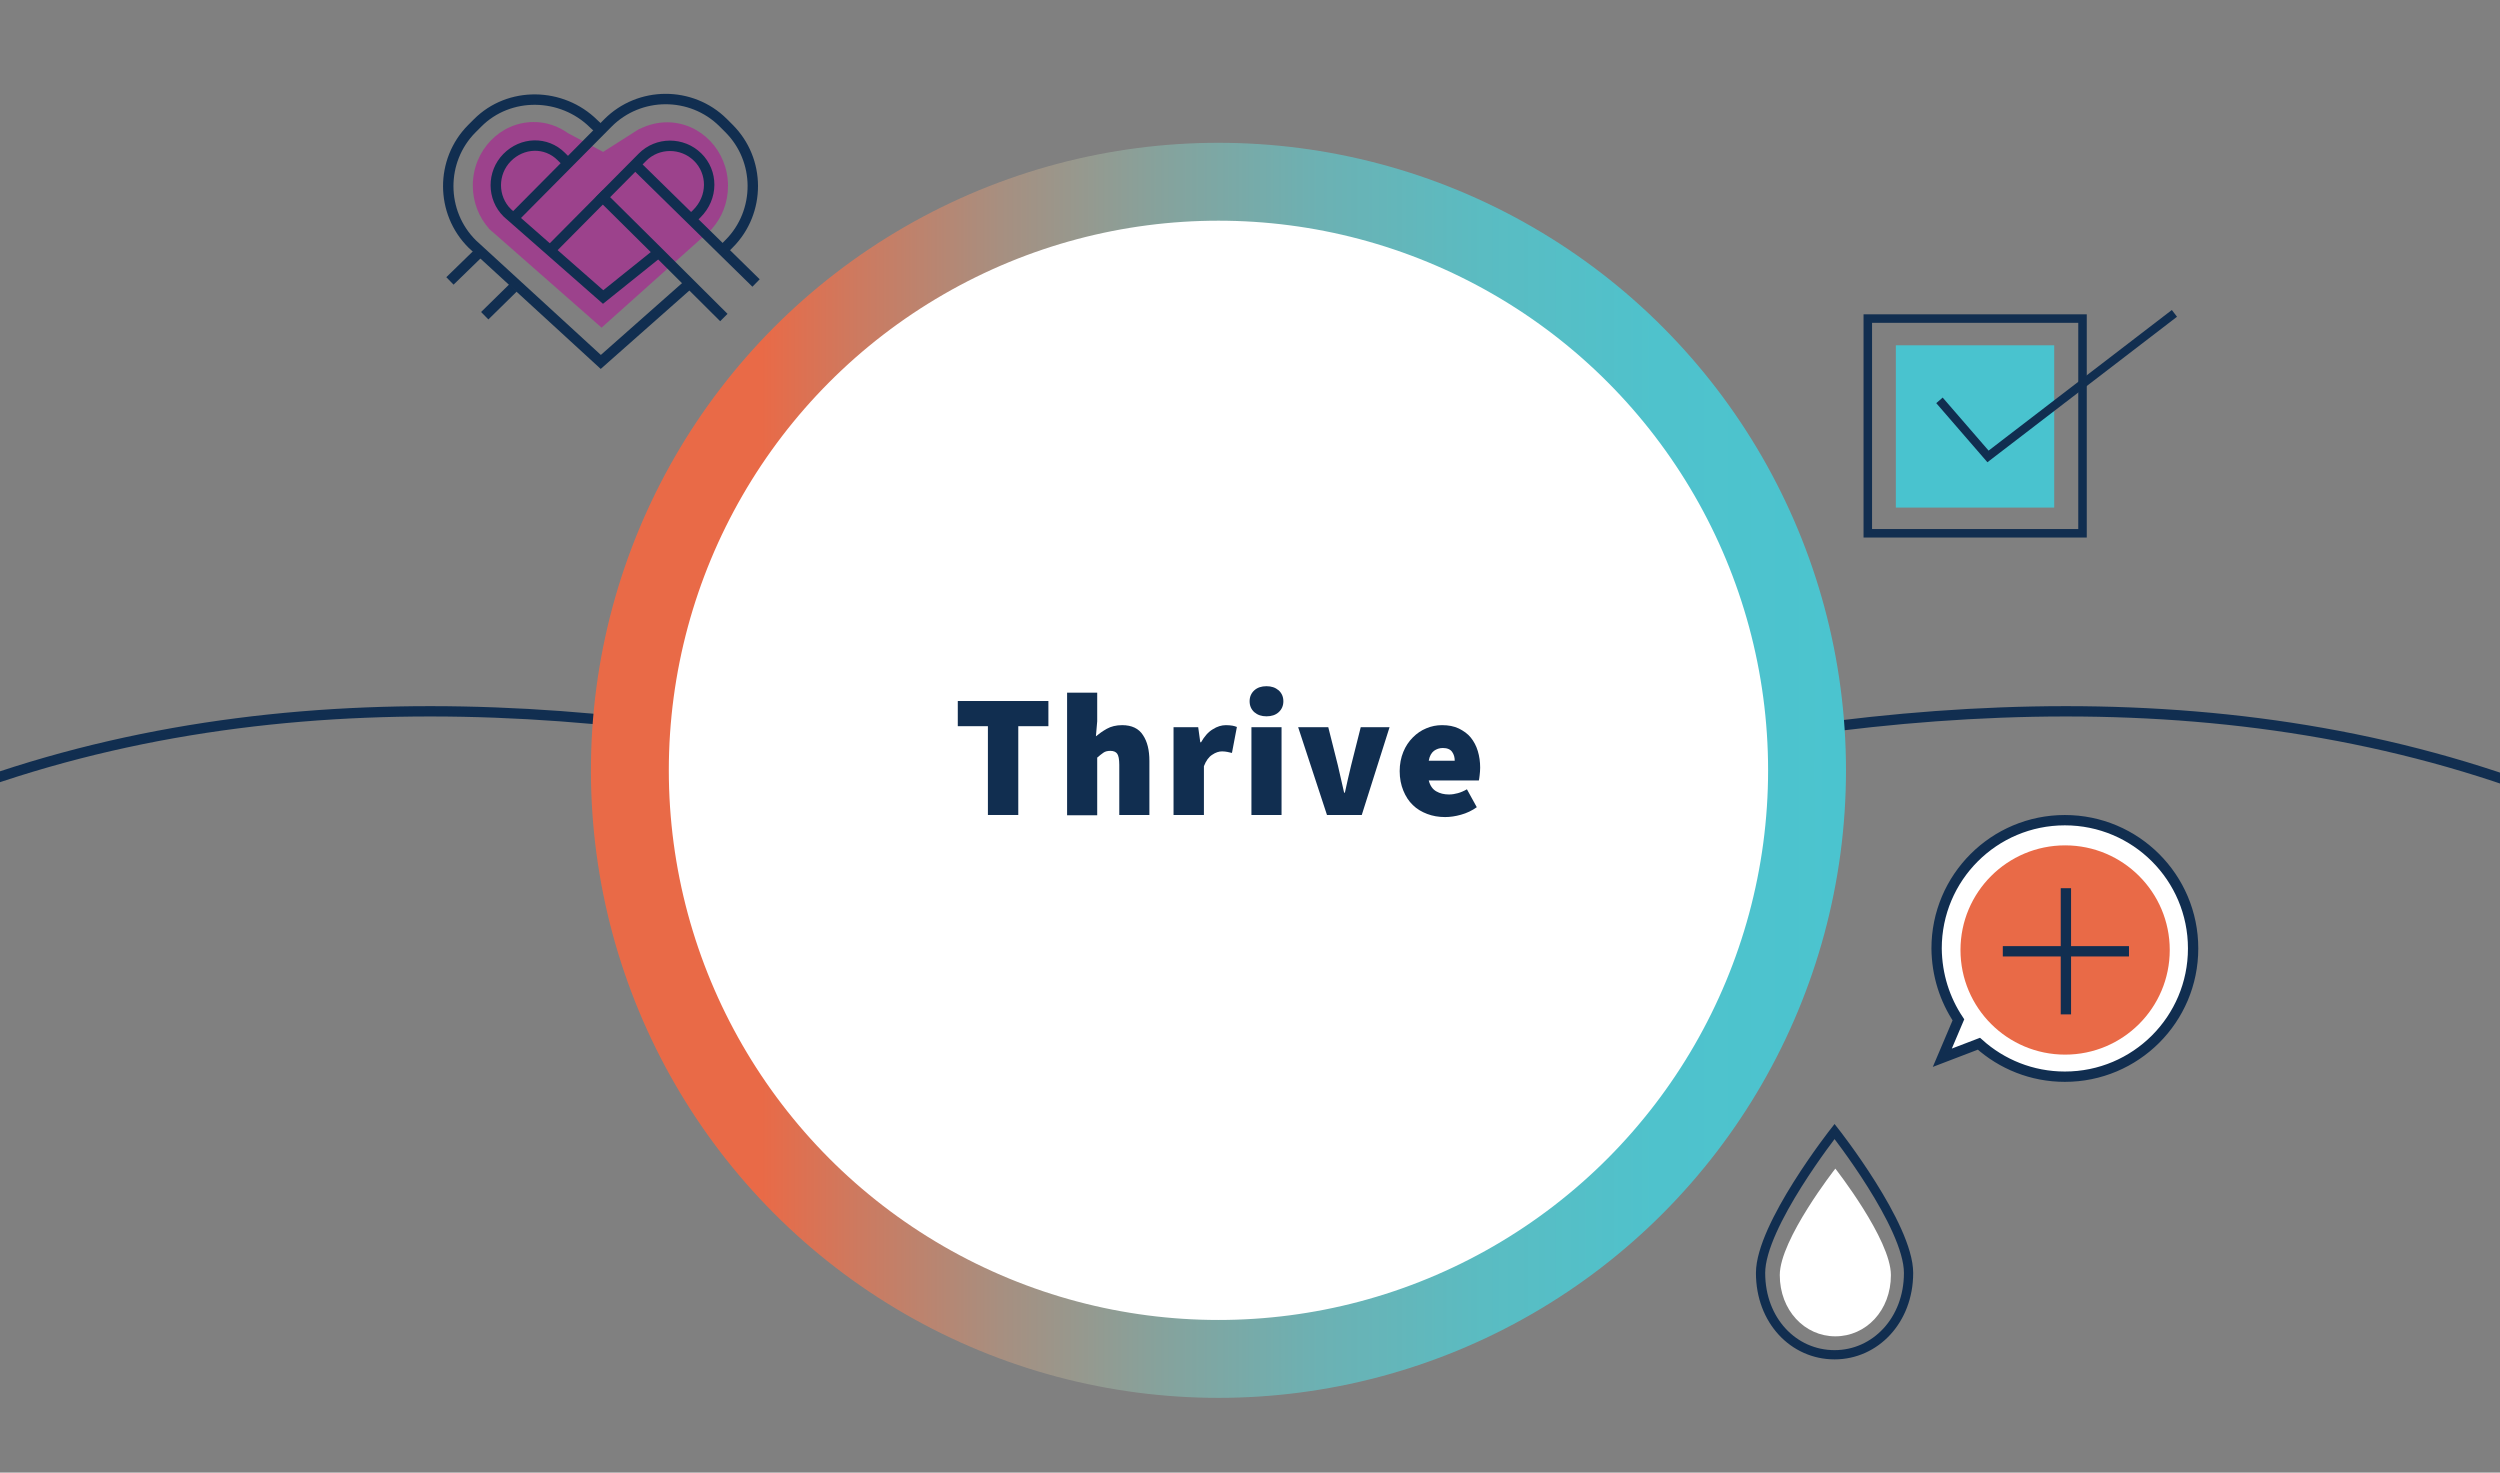 <?xml version="1.0" encoding="utf-8"?>
<!-- Generator: Adobe Illustrator 22.1.0, SVG Export Plug-In . SVG Version: 6.00 Build 0)  -->
<!DOCTYPE svg PUBLIC "-//W3C//DTD SVG 1.1//EN" "http://www.w3.org/Graphics/SVG/1.1/DTD/svg11.dtd">
<svg version="1.1" id="Layer_1" xmlns="http://www.w3.org/2000/svg" xmlns:xlink="http://www.w3.org/1999/xlink" x="0px" y="0px"
	 viewBox="0 0 962.9 567.2" style="enable-background:new 0 0 962.9 567.2;" xml:space="preserve">
<rect x="0" y="0" width="962.9" height="567.2" fill="#808080" stroke="none"/>
<style type="text/css">
	.st0{fill:none;stroke:#112E50;stroke-width:3.977;stroke-miterlimit:10;}
	.st1{fill:#FFFFFF;stroke:url(#SVGID_1_);stroke-width:30;stroke-miterlimit:10;}
	.st2{fill:#112E50;}
	.st3{fill:#9C428C;}
	.st4{fill:none;stroke:#112E50;stroke-width:4.011;stroke-miterlimit:10;}
	.st5{fill:none;stroke:#112E50;stroke-width:3.563;stroke-miterlimit:10;}
	.st6{fill:#FFFFFF;}
	.st7{fill:#FFFFFF;stroke:#112E50;stroke-width:3.977;stroke-miterlimit:10;}
	.st8{fill:none;stroke:#112E50;stroke-width:3.277;stroke-miterlimit:10;}
	.st9{fill:#49C3CF;}
	.st10{fill:#E96A47;}
</style>
<g id="Layer_1_1_">
</g>
<path class="st0" d="M573.2,306.3c128.1-34.1,267.1-49.1,393.9-5.2"/>
<path class="st0" d="M388.2,306.3c-128.1-34.1-267.1-49.1-393.9-5.2"/>
<linearGradient id="SVGID_1_" gradientUnits="userSpaceOnUse" x1="220.485" y1="271.707" x2="703.883" y2="270.198" gradientTransform="matrix(1 -3.121463e-03 -3.121463e-03 -1 8.002 569.056)">
	<stop  offset="0.136" style="stop-color:#E96A47"/>
	<stop  offset="0.204" style="stop-color:#D0785D"/>
	<stop  offset="0.326" style="stop-color:#A78F80"/>
	<stop  offset="0.452" style="stop-color:#86A29C"/>
	<stop  offset="0.58" style="stop-color:#6CB1B3"/>
	<stop  offset="0.712" style="stop-color:#5ABCC2"/>
	<stop  offset="0.849" style="stop-color:#4FC2CC"/>
	<stop  offset="1" style="stop-color:#4BC4CF"/>
</linearGradient>
<circle class="st1" cx="469.3" cy="296.7" r="226.7"/>
<g>
	<path class="st2" d="M380.5,313.9v-34.2h-11.6V270h34.9v9.7h-11.6v34.2L380.5,313.9L380.5,313.9z"/>
	<path class="st2" d="M411,313.9v-47.1h11.6v11l-0.5,5.8c1.2-1,2.6-2,4.2-2.9s3.6-1.4,5.9-1.4c3.7,0,6.4,1.3,8,3.8
		c1.7,2.5,2.5,5.8,2.5,10v20.8h-11.6v-19.3c0-2.2-0.3-3.6-0.8-4.3c-0.5-0.7-1.4-1.1-2.6-1.1c-1.1,0-2,0.2-2.7,0.7s-1.5,1.1-2.4,1.9
		V314H411V313.9z"/>
	<path class="st2" d="M452,313.9v-33.8h9.5l0.8,5.8h0.3c1.3-2.3,2.8-4,4.5-5c1.7-1.1,3.4-1.6,5.1-1.6c1,0,1.9,0.1,2.5,0.2
		s1.2,0.3,1.7,0.5l-1.9,10c-0.6-0.1-1.2-0.3-1.8-0.4c-0.6-0.1-1.2-0.2-2-0.2c-1.2,0-2.5,0.4-3.8,1.3c-1.3,0.8-2.4,2.3-3.2,4.4v18.8
		L452,313.9L452,313.9z"/>
	<path class="st2" d="M487.8,275.9c-1.9,0-3.4-0.5-4.7-1.6c-1.2-1.1-1.8-2.5-1.8-4.2s0.6-3.1,1.8-4.2c1.2-1.1,2.8-1.6,4.7-1.6
		s3.4,0.5,4.7,1.6c1.2,1.1,1.8,2.5,1.8,4.2s-0.6,3.1-1.8,4.2C491.3,275.4,489.7,275.9,487.8,275.9z M482,313.9v-33.8h11.6v33.8H482z
		"/>
	<path class="st2" d="M511.1,313.9L500,280.1h11.6l3.7,14.7c0.8,3.4,1.6,6.9,2.4,10.5h0.3c0.8-3.7,1.6-7.2,2.4-10.5l3.7-14.7h11.1
		l-10.7,33.8H511.1z"/>
	<path class="st2" d="M556.6,314.7c-2.5,0-4.8-0.4-6.9-1.2c-2.1-0.8-4-1.9-5.5-3.4c-1.6-1.5-2.8-3.4-3.7-5.6s-1.4-4.7-1.4-7.5
		c0-2.7,0.5-5.2,1.4-7.4c0.9-2.2,2.1-4,3.7-5.6c1.5-1.5,3.2-2.7,5.2-3.5c1.9-0.8,3.9-1.2,6-1.2c2.5,0,4.6,0.4,6.5,1.3
		c1.8,0.9,3.4,2,4.6,3.5c1.2,1.5,2.1,3.2,2.7,5.2s0.9,4.1,0.9,6.4c0,1-0.1,2-0.2,2.9c-0.1,0.9-0.2,1.6-0.3,2h-19.3
		c0.5,2,1.5,3.4,2.9,4.2c1.4,0.8,3,1.2,4.9,1.2c1.2,0,2.3-0.2,3.4-0.5c1.1-0.3,2.3-0.8,3.5-1.5l3.8,6.9c-1.8,1.3-3.9,2.3-6.1,2.9
		C560.6,314.4,558.5,314.7,556.6,314.7z M550.3,293h10c0-1.3-0.3-2.4-1-3.4s-1.9-1.5-3.6-1.5c-1.3,0-2.4,0.4-3.4,1.1
		C551.3,290,550.6,291.2,550.3,293z"/>
</g>
<g>
	<path class="st3" d="M280.4,71.6c0-13.5-10.5-24.5-23.5-24.5c-3.8,0-7.4,1-10.6,2.6v-0.1l-14,8.9l-13.5-7.2
		c-3.8-2.7-8.3-4.3-13.2-4.3c-13,0-23.5,11-23.5,24.5c0,6.4,2.4,12.2,6.2,16.5h-0.1l0.8,0.7c0,0,0,0,0.1,0.1
		c0.2,0.2,0.4,0.4,0.6,0.5l42,36.9L274.4,88h-0.1C278.1,83.7,280.4,78,280.4,71.6z"/>
	<g>
		<g>
			<line class="st4" x1="244.5" y1="63.2" x2="291.2" y2="109"/>
			<polyline class="st4" points="230.8,74.6 253.6,97.2 278.8,122.3 			"/>
			<path class="st4" d="M211.9,96.4l35.5-35.8c5.8-5.9,15.4-5.9,21.3-0.1l0,0c5.9,5.8,6.1,15.5-0.4,21.9l-2.1,2"/>
			<line class="st4" x1="173.3" y1="108.2" x2="184.4" y2="97.4"/>
			<line class="st4" x1="186.7" y1="121.6" x2="197.7" y2="110.8"/>
			<path class="st4" d="M266,108.8l-34.6,30.6l0,0L181.9,94c-12.3-12.2-12.3-32.2-0.2-44.4l2.2-2.2c12.2-12.3,32.5-11.9,44.8,0.3
				l2.7,2.5"/>
			<path class="st4" d="M197.8,84l36.3-36.6c12.2-12.3,32.2-12.3,44.4-0.2l2.2,2.2c12.3,12.2,12.3,32.2,0.2,44.4l-2.6,2.6"/>
			<path class="st4" d="M253.1,97.7l-20.8,16.7L195.4,82c-5.9-5.8-5.9-15.4-0.1-21.3l0,0c5.8-5.9,15-6.3,20.9-0.4l2.6,2.6"/>
		</g>
	</g>
</g>
<g>
	<g>
		<path class="st5" d="M735.1,490.3c0,18.2-12.8,31.5-28.5,31.5c-15.8,0-28.5-13.2-28.5-31.5s28.5-54.5,28.5-54.5
			S735.1,472,735.1,490.3z"/>
		<path class="st6" d="M728.3,491.1c0,13.7-9.6,23.6-21.4,23.6c-11.8,0-21.4-10-21.4-23.6c0-13.7,21.4-41,21.4-41
			S728.3,477.4,728.3,491.1z"/>
	</g>
</g>
<path class="st7" d="M754.3,392.8l-6.2,14.6l14.1-5.4l0,0c8.8,7.9,20.4,12.7,33.1,12.7c27.3,0,49.4-22.1,49.4-49.4
	s-22.1-49.4-49.4-49.4c-27.3,0-49.4,22.1-49.4,49.4C746,375.6,749.1,385,754.3,392.8L754.3,392.8z"/>
<g>
	<rect x="719.4" y="122.7" class="st8" width="82.7" height="82.7"/>
	<rect x="730.2" y="133" class="st9" width="61" height="62.5"/>
	<polyline class="st8" points="747,154.2 765.7,175.8 837.5,120.7 	"/>
</g>
<circle class="st10" cx="795.4" cy="365.9" r="40.3"/>
<g>
	<line class="st0" x1="795.7" y1="342.1" x2="795.7" y2="390.7"/>
	<line class="st0" x1="820" y1="366.4" x2="771.4" y2="366.4"/>
</g>
</svg>
